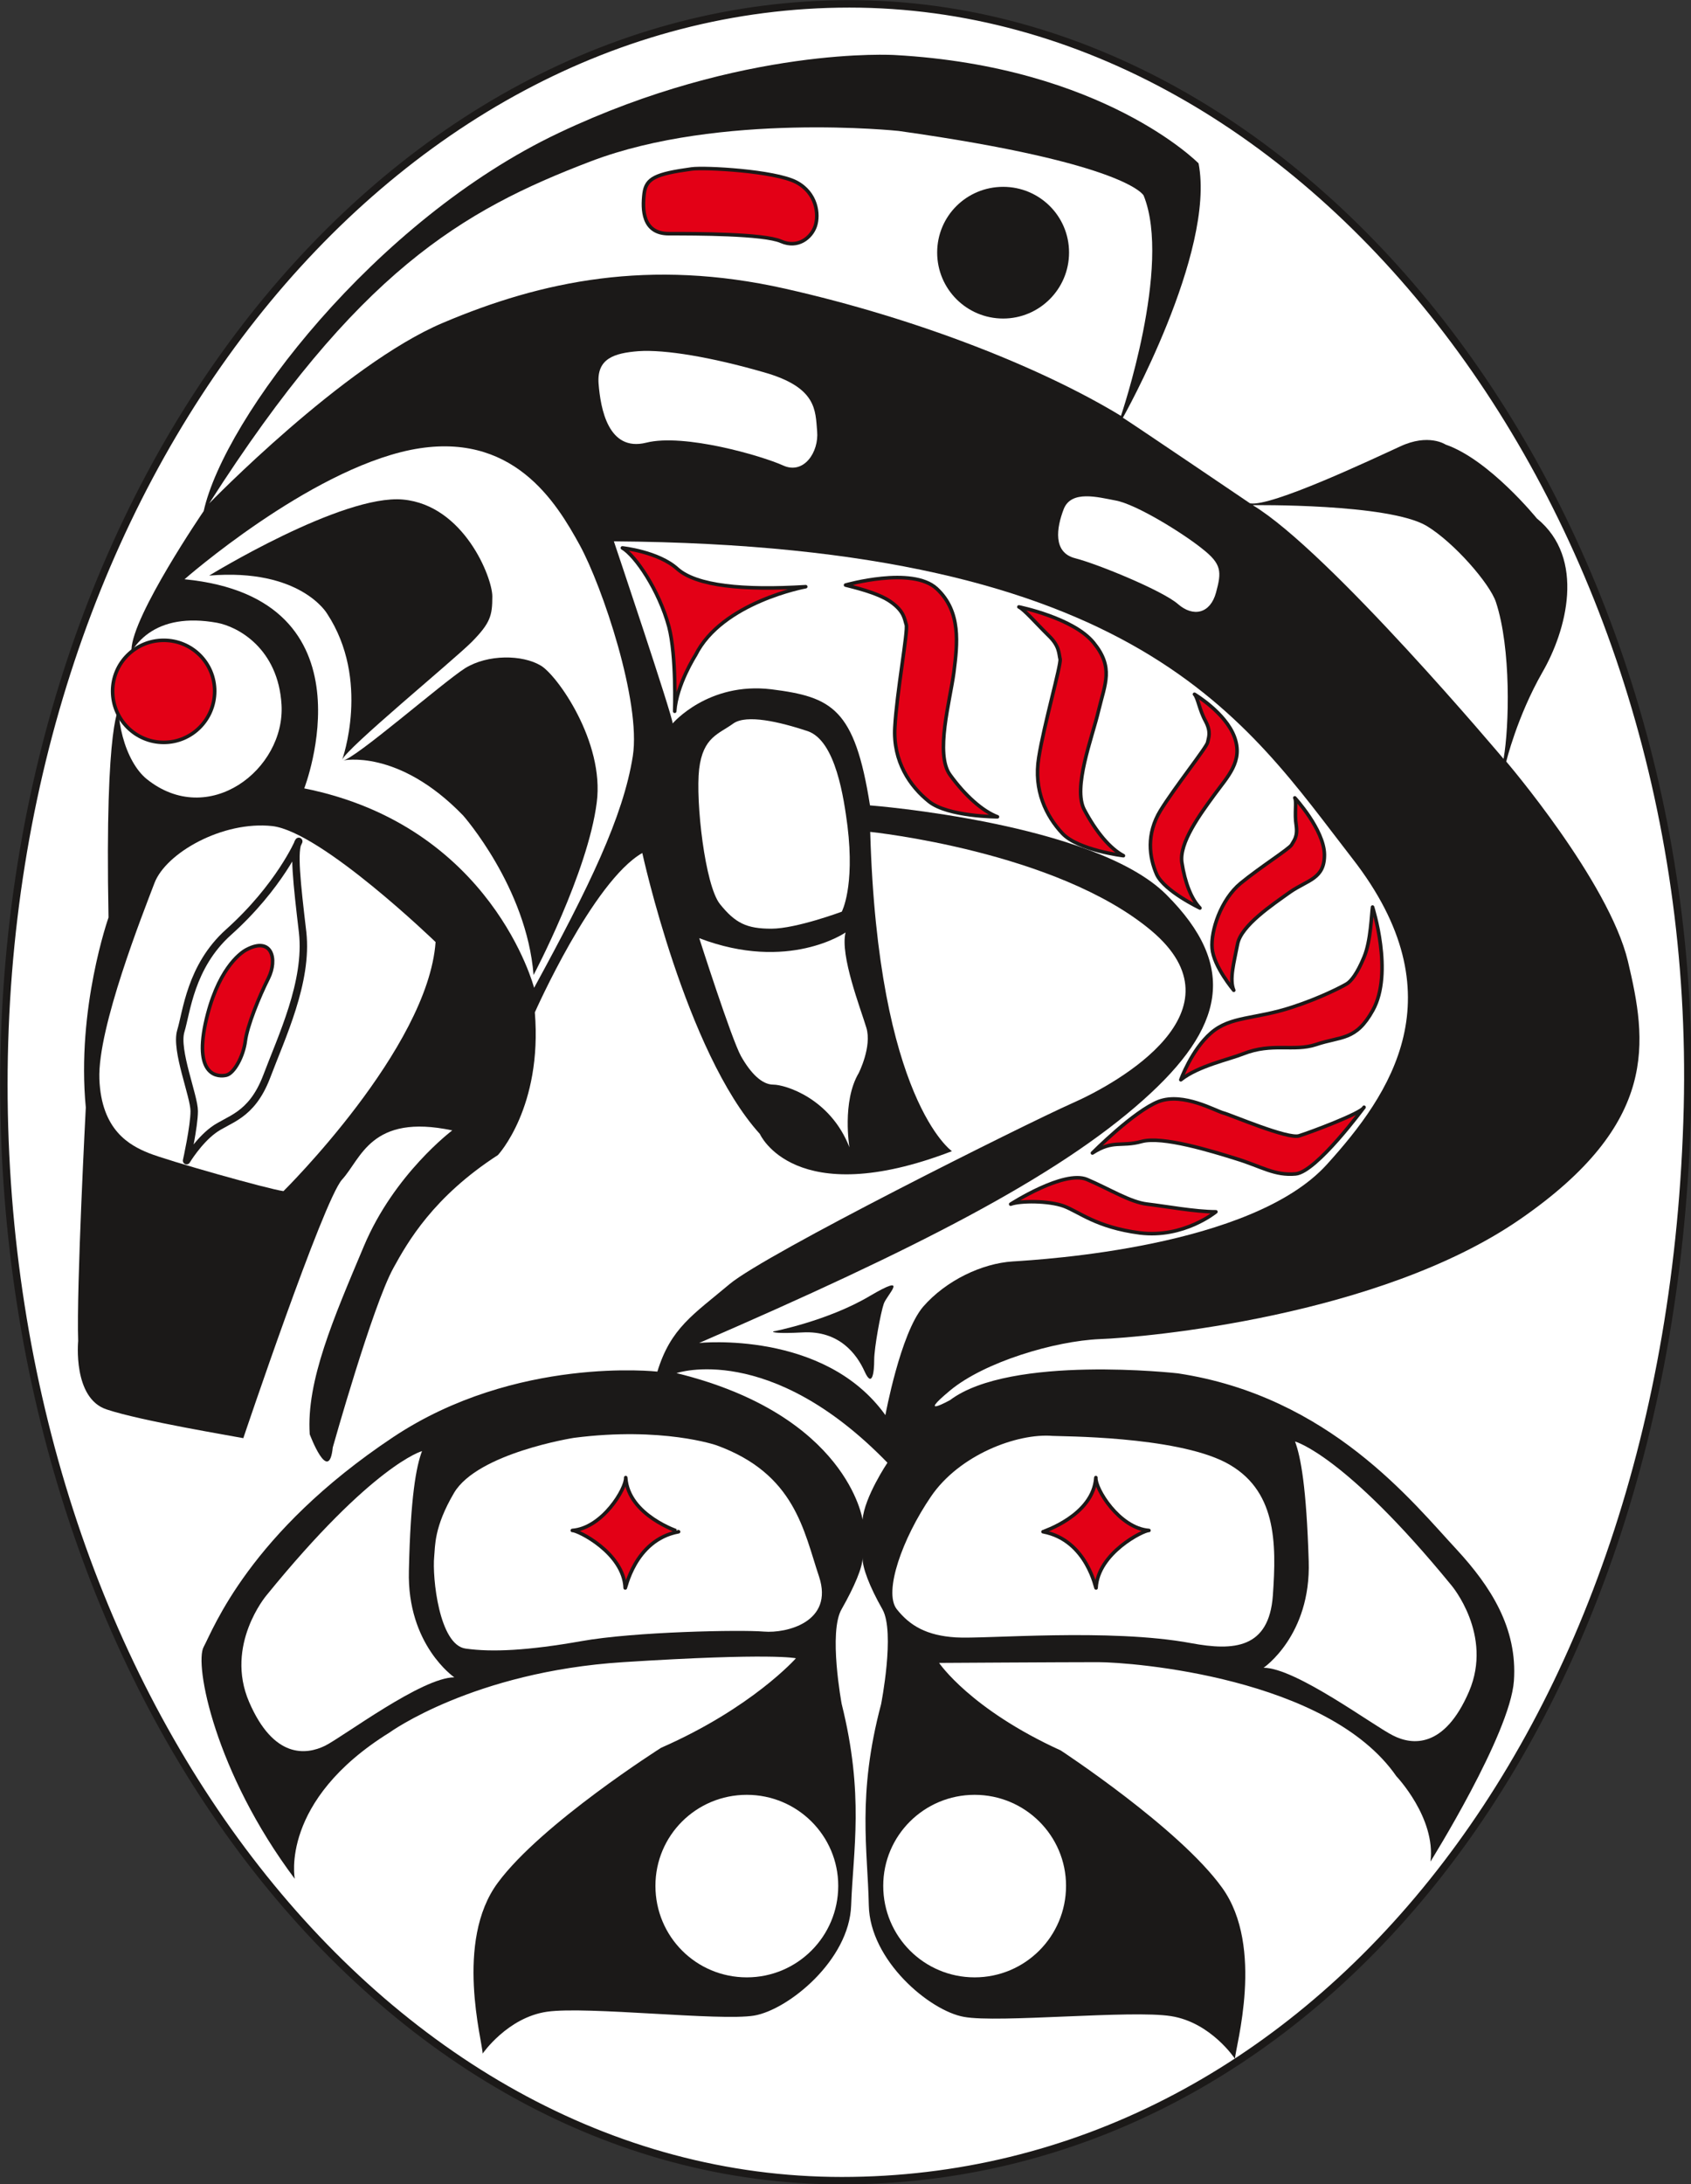 <svg xmlns="http://www.w3.org/2000/svg" xml:space="preserve" width="593.65" height="766.639" fill-rule="evenodd" stroke-linejoin="round" stroke-width="28.222" preserveAspectRatio="xMidYMid" version="1.2" viewBox="0 0 15707 20284"><rect x="0" y="0" width="15707" height="20284" fill="#333333" stroke="none"/><defs class="ClipPathGroup"><clipPath id="a" clipPathUnits="userSpaceOnUse"><path d="M0 0h15707v20284H0z"/></clipPath></defs><g class="SlideGroup"><g class="Slide" clip-path="url(#a)"><g class="Page"><g class="com.sun.star.drawing.ClosedBezierShape"><path fill="none" d="M1 1h15713v20285H1z" class="BoundingBox"/><path fill="#FFF" d="M7819 20250c4299 0 7710-4067 7855-9967C15808 4729 12189 36 7890 36 3589 36 36 4450 36 10071c0 5622 3484 10179 7783 10179Z"/><path fill="none" stroke="#1B1918" stroke-linejoin="miter" stroke-width="69" d="M7819 20250c4299 0 7710-4067 7855-9967C15808 4729 12189 36 7890 36 3589 36 36 4450 36 10071c0 5622 3484 10179 7783 10179Z"/></g><g class="com.sun.star.drawing.ClosedBezierShape"><path fill="none" d="M723 508h14507v18611H723z" class="BoundingBox"/><path fill="#1B1918" d="M7393 15399s-406 460-1252 831c0 0-1110 703-1516 1252-407 546-142 1481-142 1588 0 0 231-336 599-389 371-53 1605 89 1923 36 317-54 884-514 901-1024 18-511 123-1024-88-1870 0 0-125-670 0-881 121-213 194-389 194-477-3 88 63 266 185 480 119 213-13 881-13 881-224 843-124 1356-114 1867 10 513 566 980 884 1036 317 59 1554-66 1923-7 371 58 594 396 594 396 3-104 279-1036-119-1588-397-553-1499-1275-1499-1275-841-383-1130-813-1130-813s1158-7 1476-7c317 0 2136 142 2771 1059 0 0 368 386 317 793 0 0 739-1182 775-1677 35-493-219-881-528-1217-407-436-1182-1427-2594-1640 0 0-1552-176-2116 249 0 0-317 175 0-89 318-265 971-460 1392-478 424-15 2594-211 3899-1110 1306-899 1181-1659 1006-2399-178-741-1130-1854-1130-1854s99-414 335-828c224-386 406-1059-51-1430 0 0-442-546-848-686 0 0-158-106-422 18-266 122-1201 564-1394 528 0 0-1042-706-1181-795 0 0 863-1534 703-2362 0 0-881-899-2822-1006 0 0-1410-88-3122 724-1710 811-3104 2644-3297 3511 0 0-663 970-671 1287 0 0-267 247-107 529 0 0-142 89-106 1958 0 0-299 846-211 1764 0 0-88 1676-71 2169 0 0-52 531 264 635 318 107 1184 249 1270 267 0 0 742-2205 917-2401 178-193 267-617 1024-457 0 0-539 404-821 1075-282 670-536 1252-503 1747 0 0 178 475 214 122 0 0 368-1311 563-1666 133-242 371-661 971-1049 0 0 414-442 343-1325 0 0 538-1216 998-1480 0 0 404 1851 1092 2609 0 0 318 724 1784 160 0 0-688-477-759-2965 0 0 1729 178 2611 917 881 742-300 1413-742 1606-439 196-2841 1395-3176 1677s-546 406-670 812c0 0-1314-149-2452 607-1341 892-1676 1791-1762 1949-89 160 104 1165 846 2154 0 0-143-724 881-1359 0 0 777-564 2169-653 1395-89 1605-36 1605-36Z"/></g><g class="com.sun.star.drawing.ClosedBezierShape"><path fill="none" d="M8204 16667h1699v1696H8204z" class="BoundingBox"/><path fill="#FFF" d="M9053 18362c468 0 849-379 849-850 0-467-381-845-849-845-469 0-849 378-849 845 0 471 380 850 849 850Z"/></g><g class="com.sun.star.drawing.ClosedBezierShape"><path fill="none" d="M6087 16667h1700v1696H6087z" class="BoundingBox"/><path fill="#FFF" d="M6937 18362c468 0 849-379 849-850 0-467-381-845-849-845-471 0-849 378-849 845 0 471 378 850 849 850Z"/></g><g class="com.sun.star.drawing.ClosedBezierShape"><path fill="none" d="M2241 13475h1980v2788H2241z" class="BoundingBox"/><path fill="#FFF" d="M3920 13475s-457 124-1446 1341c0 0-388 460-160 989 228 528 530 492 706 406 175-89 900-635 1200-635 0 0-440-300-422-989 15-688 68-970 122-1112Z"/></g><g class="com.sun.star.drawing.ClosedBezierShape"><path fill="none" d="M4030 13318h3606v2010H4030z" class="BoundingBox"/><path fill="#FFF" d="M5331 13352s-892 140-1113 510c-189 321-175 497-185 593-19 193 46 821 292 854 246 35 582 18 1074-69 497-89 1485-107 1696-89 210 18 652-89 513-510-143-425-221-954-953-1220 0 0-503-175-1324-69Z"/></g><g class="com.sun.star.drawing.ClosedBezierShape"><path fill="none" d="M8288 13332h3550v1960H8288z" class="BoundingBox"/><path fill="#FFF" d="M9777 13334c-328-27-867 175-1131 565-265 389-439 881-318 1042 124 158 282 247 549 264 264 18 1428-88 2189 54 393 73 721 51 757-442 35-494 35-989-440-1237-478-246-1538-241-1606-246Z"/></g><g class="com.sun.star.drawing.ClosedBezierShape"><path fill="none" d="M11737 13386h1980v2784h-1980z" class="BoundingBox"/><path fill="#FFF" d="M12029 13386s459 121 1453 1336c0 0 389 458 163 986-229 531-528 498-704 409-177-86-905-630-1204-630 0 0 441-300 419-989-21-688-74-970-127-1112Z"/></g><g class="com.sun.star.drawing.ClosedBezierShape"><path fill="none" d="M5702 5027h7377v8115H5702z" class="BoundingBox"/><path fill="#FFF" d="M6494 12471s1163-122 1730 670c0 0 139-757 350-1006 214-246 549-403 832-421 282-18 2222-132 2918-900 592-653 1227-1570 239-2840-988-1271-1958-2912-6861-2947 0 0 546 1623 546 1691 0 0 330-388 917-317 563 71 774 177 916 1078 0 0 2082 160 2752 828 671 670 536 1239-211 1905-810 724-2134 1395-4128 2259Z"/></g><g class="com.sun.star.drawing.ClosedBezierShape"><path fill="none" d="M6487 6679h1408v1947H6487z" class="BoundingBox"/><path fill="#FFF" d="M6812 6718c-135 99-282 124-318 424-34 300 54 1078 193 1253 143 178 249 229 478 229 230 0 654-158 654-158s122-228 53-795c-33-250-107-793-371-882-264-87-565-157-689-71Z"/></g><g class="com.sun.star.drawing.ClosedBezierShape"><path fill="none" d="M6494 8659h1568v1996H6494z" class="BoundingBox"/><path fill="#FFF" d="M7854 8659s-530 370-1359 53c0 0 299 936 388 1096 89 157 193 264 300 264 108 0 529 125 707 582 0 0-71-424 86-689 0 0 125-246 71-422-53-177-246-671-193-884Z"/></g><g class="com.sun.star.drawing.ClosedBezierShape"><path fill="none" d="M922 7665h3125v3397H922z" class="BoundingBox"/><path fill="#FFF" d="M4046 8748S2987 7724 2529 7671c-460-50-989 249-1095 531-107 282-528 1342-511 1817 18 478 282 617 457 688 178 72 1114 336 1253 354 0 0 1342-1324 1413-2313Z"/></g><g class="com.sun.star.drawing.ClosedBezierShape"><path fill="none" d="M1714 4144h4176v5031H1714z" class="BoundingBox"/><path fill="#FFF" d="M4961 9173s-389-1502-2135-1852c0 0 686-1766-1112-1942 0 0 1145-1005 2099-1201 952-192 1358 495 1572 884 211 386 571 1458 493 1959-89 564-407 1217-917 2152Z"/></g><g class="com.sun.star.drawing.ClosedBezierShape"><path fill="none" d="M5559 3259h2034v1086H5559z" class="BoundingBox"/><path fill="#FFF" d="M5931 3261c-231 18-388 71-371 301 18 231 89 636 442 549 350-89 1075 122 1271 211 193 89 335-124 317-318-17-193 0-407-495-547-485-140-918-213-1164-196Z"/></g><g class="com.sun.star.drawing.ClosedBezierShape"><path fill="none" d="M9828 4608h1499v1076H9828z" class="BoundingBox"/><path fill="#FFF" d="M10359 4647c-161-30-407-98-478 79-68 176-103 405 106 458 211 54 812 301 954 425 143 125 301 89 354-106 53-194 53-265-125-405-175-142-618-418-811-451Z"/></g><g class="com.sun.star.drawing.ClosedBezierShape"><path fill="none" d="M11636 4691h2371v2358h-2371z" class="BoundingBox"/><path fill="#FFF" d="M11636 4691s1263-17 1616 193c256 155 587 537 643 707 142 429 124 1157 71 1456 0 0-1624-1932-2330-2356Z"/></g><g class="com.sun.star.drawing.ClosedBezierShape"><path fill="none" d="M1943 1183h8761v3494H1943z" class="BoundingBox"/><path fill="#FFF" d="M10412 3862s475-1392 211-2046c0 0-143-300-2276-600 0 0-1659-176-2859 282-1199 457-2169 1025-3545 3177 0 0 1252-1289 2171-1677 917-389 1920-600 3176-318 1252 282 2398 742 3122 1182Z"/></g><g class="com.sun.star.drawing.ClosedBezierShape"><path fill="none" d="M1943 4636h2631v2421H1943z" class="BoundingBox"/><path fill="#1B1918" d="M1943 5345s1235-758 1801-706c565 53 829 724 829 899 0 178-17 247-193 425-177 176-1166 989-1202 1093 0 0 267-739-140-1358 0 0-246-424-1095-353Z"/></g><g class="com.sun.star.drawing.ClosedBezierShape"><path fill="none" d="M3185 6105h2368v2950H3185z" class="BoundingBox"/><path fill="#1B1918" d="M4956 9054s505-953 587-1603c73-562-369-1183-521-1271-170-101-490-106-702 25-211 135-1026 847-1135 857 0 0 513-114 1117 511 0 0 590 668 654 1481Z"/></g><g class="com.sun.star.drawing.ClosedBezierShape"><path fill="none" d="M1098 5762h1520v1645H1098z" class="BoundingBox"/><path fill="#FFF" d="M2015 5783C888 5581 971 6912 1361 7233c576 465 1289-89 1254-689-31-522-404-725-600-761Z"/></g><g class="com.sun.star.drawing.ClosedBezierShape"><path fill="none" d="M1029 5929h983v983h-983z" class="BoundingBox"/><path fill="#E30016" d="M1521 6894c262 0 473-213 473-476 0-262-211-472-473-472s-475 210-475 472c0 263 213 476 475 476Z"/><path fill="none" stroke="#1B1918" stroke-linejoin="miter" stroke-width="33" d="M1521 6894c262 0 473-213 473-476 0-262-211-472-473-472s-475 210-475 472c0 263 213 476 475 476Z"/></g><g class="com.sun.star.drawing.ClosedBezierShape"><path fill="none" d="M8705 1735h1226v1224H8705z" class="BoundingBox"/><path fill="#1B1918" d="M9318 2958c337 0 612-274 612-613s-275-610-612-610c-339 0-613 271-613 610s274 613 613 613Z"/></g><g class="com.sun.star.drawing.ClosedBezierShape"><path fill="none" d="M5960 1548h1645v733H5960z" class="BoundingBox"/><path fill="#E30016" d="M6424 1569c-334 46-423 86-441 229-17 143-17 372 229 372 247 0 882 0 1043 71 158 69 282-35 318-142 35-107 15-306-178-408-203-104-847-139-971-122Z"/><path fill="none" stroke="#1B1918" stroke-linejoin="miter" stroke-width="33" d="M6424 1569c-334 46-423 86-441 229-17 143-17 372 229 372 247 0 882 0 1043 71 158 69 282-35 318-142 35-107 15-306-178-408-203-104-847-139-971-122Z"/></g><g class="com.sun.star.drawing.ClosedBezierShape"><path fill="none" d="M5706 5063h1782v1545H5706z" class="BoundingBox"/><path fill="#E30016" d="M5781 5088s335 35 511 195c178 158 610 201 1192 165 0 0-778 142-1024 636 0 0-176 275-193 521 0 0 17-516-54-786-92-340-311-660-432-731Z"/><path fill="none" stroke="#1B1918" stroke-linejoin="miter" stroke-width="33" d="M5781 5088s335 35 511 195c178 158 610 201 1192 165 0 0-778 142-1024 636 0 0-176 275-193 521 0 0 17-516-54-786-92-340-311-660-432-731Z"/></g><g class="com.sun.star.drawing.ClosedBezierShape"><path fill="none" d="M7793 5346h1563v2257H7793z" class="BoundingBox"/><path fill="#E30016" d="M7854 5433s618-177 846 33c230 213 193 513 160 777-35 265-177 760-35 953 140 193 301 336 440 389 0 0-458 0-636-142-175-140-335-371-317-689 17-318 124-900 106-953-17-51-17-122-142-211-123-89-369-142-422-157Z"/><path fill="none" stroke="#1B1918" stroke-linejoin="miter" stroke-width="33" d="M7854 5433s618-177 846 33c230 213 193 513 160 777-35 265-177 760-35 953 140 193 301 336 440 389 0 0-458 0-636-142-175-140-335-371-317-689 17-318 124-900 106-953-17-51-17-122-142-211-123-89-369-142-422-157Z"/></g><g class="com.sun.star.drawing.ClosedBezierShape"><path fill="none" d="M9457 5619h1066v2355H9457z" class="BoundingBox"/><path fill="#E30016" d="M9464 5636s506 101 694 332 107 377 46 631c-59 252-242 716-132 921 109 205 238 360 363 426 0 0-422-50-568-208-147-157-269-397-218-705 48-304 208-859 198-912-13-54-5-122-109-221-104-102-226-242-274-264Z"/><path fill="none" stroke="#1B1918" stroke-linejoin="miter" stroke-width="33" d="M9464 5636s506 101 694 332 107 377 46 631c-59 252-242 716-132 921 109 205 238 360 363 426 0 0-422-50-568-208-147-157-269-397-218-705 48-304 208-859 198-912-13-54-5-122-109-221-104-102-226-242-274-264Z"/></g><g class="com.sun.star.drawing.ClosedBezierShape"><path fill="none" d="M11241 7397h1079v1895h-1079z" class="BoundingBox"/><path fill="#E30016" d="M12027 7409s270 294 275 524c3 228-152 236-318 350-163 117-455 310-489 484-33 173-78 328-35 429 0 0-188-223-201-389-14-163 81-453 265-605 183-150 452-320 473-357 20-38 59-73 43-182-18-110 6-219-13-254Z"/><path fill="none" stroke="#1B1918" stroke-linejoin="miter" stroke-width="33" d="M12027 7409s270 294 275 524c3 228-152 236-318 350-163 117-455 310-489 484-33 173-78 328-35 429 0 0-188-223-201-389-14-163 81-453 265-605 183-150 452-320 473-357 20-38 59-73 43-182-18-110 6-219-13-254Z"/></g><g class="com.sun.star.drawing.ClosedBezierShape"><path fill="none" d="M10668 6432h840v2054h-840z" class="BoundingBox"/><path fill="#E30016" d="M11095 6447s287 170 371 396c84 227-63 367-190 542-125 172-326 442-298 626 28 182 86 335 168 421 0 0-328-155-402-312-70-160-98-375 35-593 133-216 431-590 438-633 8-44 36-94-20-199-56-101-71-218-102-248Z"/><path fill="none" stroke="#1B1918" stroke-linejoin="miter" stroke-width="33" d="M11095 6447s287 170 371 396c84 227-63 367-190 542-125 172-326 442-298 626 28 182 86 335 168 421 0 0-328-155-402-312-70-160-98-375 35-593 133-216 431-590 438-633 8-44 36-94-20-199-56-101-71-218-102-248Z"/></g><g class="com.sun.star.drawing.ClosedBezierShape"><path fill="none" d="M10932 8352h1923v1725h-1923z" class="BoundingBox"/><path fill="#E30016" d="M12749 8423s196 610 3 958c-158 286-293 239-529 319-208 68-405-21-676 86-127 51-417 112-579 241 0 0 99-277 281-435 181-158 407-125 753-239 259-84 463-190 506-216 40-23 99-96 162-249 64-151 69-402 79-465Z"/><path fill="none" stroke="#1B1918" stroke-linejoin="miter" stroke-width="33" d="M12749 8423s196 610 3 958c-158 286-293 239-529 319-208 68-405-21-676 86-127 51-417 112-579 241 0 0 99-277 281-435 181-158 407-125 753-239 259-84 463-190 506-216 40-23 99-96 162-249 64-151 69-402 79-465Z"/></g><g class="com.sun.star.drawing.ClosedBezierShape"><path fill="none" d="M10135 10186h2586v736h-2586z" class="BoundingBox"/><path fill="#E30016" d="M10147 10707s386-390 617-479c228-85 528 89 599 107 70 18 601 247 705 212 106-33 584-212 602-265 0 0-442 601-635 619-196 18-318-69-549-140-230-72-689-214-882-161s-264-18-457 107Z"/><path fill="none" stroke="#1B1918" stroke-linejoin="miter" stroke-width="33" d="M10147 10707s386-390 617-479c228-85 528 89 599 107 70 18 601 247 705 212 106-33 584-212 602-265 0 0-442 601-635 619-196 18-318-69-549-140-230-72-689-214-882-161s-264-18-457 107Z"/></g><g class="com.sun.star.drawing.ClosedBezierShape"><path fill="none" d="M9379 10920h1962v554H9379z" class="BoundingBox"/><path fill="#E30016" d="M9388 11182s493-318 707-230c210 89 403 212 563 230 158 18 443 71 636 71 0 0-299 247-707 196-406-53-563-196-706-249-140-51-405-51-493-18Z"/><path fill="none" stroke="#1B1918" stroke-linejoin="miter" stroke-width="33" d="M9388 11182s493-318 707-230c210 89 403 212 563 230 158 18 443 71 636 71 0 0-299 247-707 196-406-53-563-196-706-249-140-51-405-51-493-18Z"/></g><g class="com.sun.star.drawing.ClosedBezierShape"><path fill="none" d="M9671 13719h1004v1046H9671z" class="BoundingBox"/><path fill="#E30016" d="M10179 13721c-8 101 216 470 493 491-48-3-475 208-491 534 0 26-78-445-493-522-5 0 468-149 491-503Z"/><path fill="none" stroke="#1B1918" stroke-linejoin="miter" stroke-width="33" d="M10179 13721c-8 101 216 470 493 491-48-3-475 208-491 534 0 26-78-445-493-522-5 0 468-149 491-503Z"/></g><g class="com.sun.star.drawing.ClosedBezierShape"><path fill="none" d="M5314 13719h1007v1046H5314z" class="BoundingBox"/><path fill="#E30016" d="M5812 13721c5 101-216 470-496 491 50-3 478 208 491 534 2 26 81-445 496-522 5 0-468-149-491-503Z"/><path fill="none" stroke="#1B1918" stroke-linejoin="miter" stroke-width="33" d="M5812 13721c5 101-216 470-496 491 50-3 478 208 491 534 2 26 81-445 496-522 5 0-468-149-491-503Z"/></g><g class="com.sun.star.drawing.ClosedBezierShape"><path fill="none" d="M1864 8764h686v1243h-686z" class="BoundingBox"/><path fill="#E30016" d="M2289 8819c-63 33-275 193-382 689-103 494 125 494 197 476 71-18 157-175 175-318 18-140 126-407 214-582 87-176 33-391-204-265Z"/><path fill="none" stroke="#1B1918" stroke-linejoin="miter" stroke-width="33" d="M2289 8819c-63 33-275 193-382 689-103 494 125 494 197 476 71-18 157-175 175-318 18-140 126-407 214-582 87-176 33-391-204-265Z"/></g><g fill="none" class="com.sun.star.drawing.ClosedBezierShape"><path d="M1634 7792h1219v3188H1634z" class="BoundingBox"/><path stroke="#1B1918" stroke-linejoin="miter" stroke-width="69" d="M2775 7813s-178 419-654 845c-353 318-388 743-442 918-52 178 125 602 125 742 0 142-71 460-71 460s107-178 246-282c142-107 354-125 497-496 139-370 386-882 335-1342-54-457-89-774-36-845Z"/></g><g class="com.sun.star.drawing.ClosedBezierShape"><path fill="none" d="M6284 12715h1960v1398H6284z" class="BoundingBox"/><path fill="#FFF" d="M6284 12751s863-298 1959 832c0 0-214 319-231 529 0 0-140-971-1728-1361Z"/></g><g class="com.sun.star.drawing.ClosedBezierShape"><path fill="none" d="M7180 11936h1120v869H7180z" class="BoundingBox"/><path fill="#1B1918" d="M7183 12364s504-97 894-328c386-227 157-7 132 71-28 79-89 408-89 522s-18 264-89 107c-72-160-235-382-576-363-223 12-289 0-272-9Z"/></g></g></g></g></svg>
